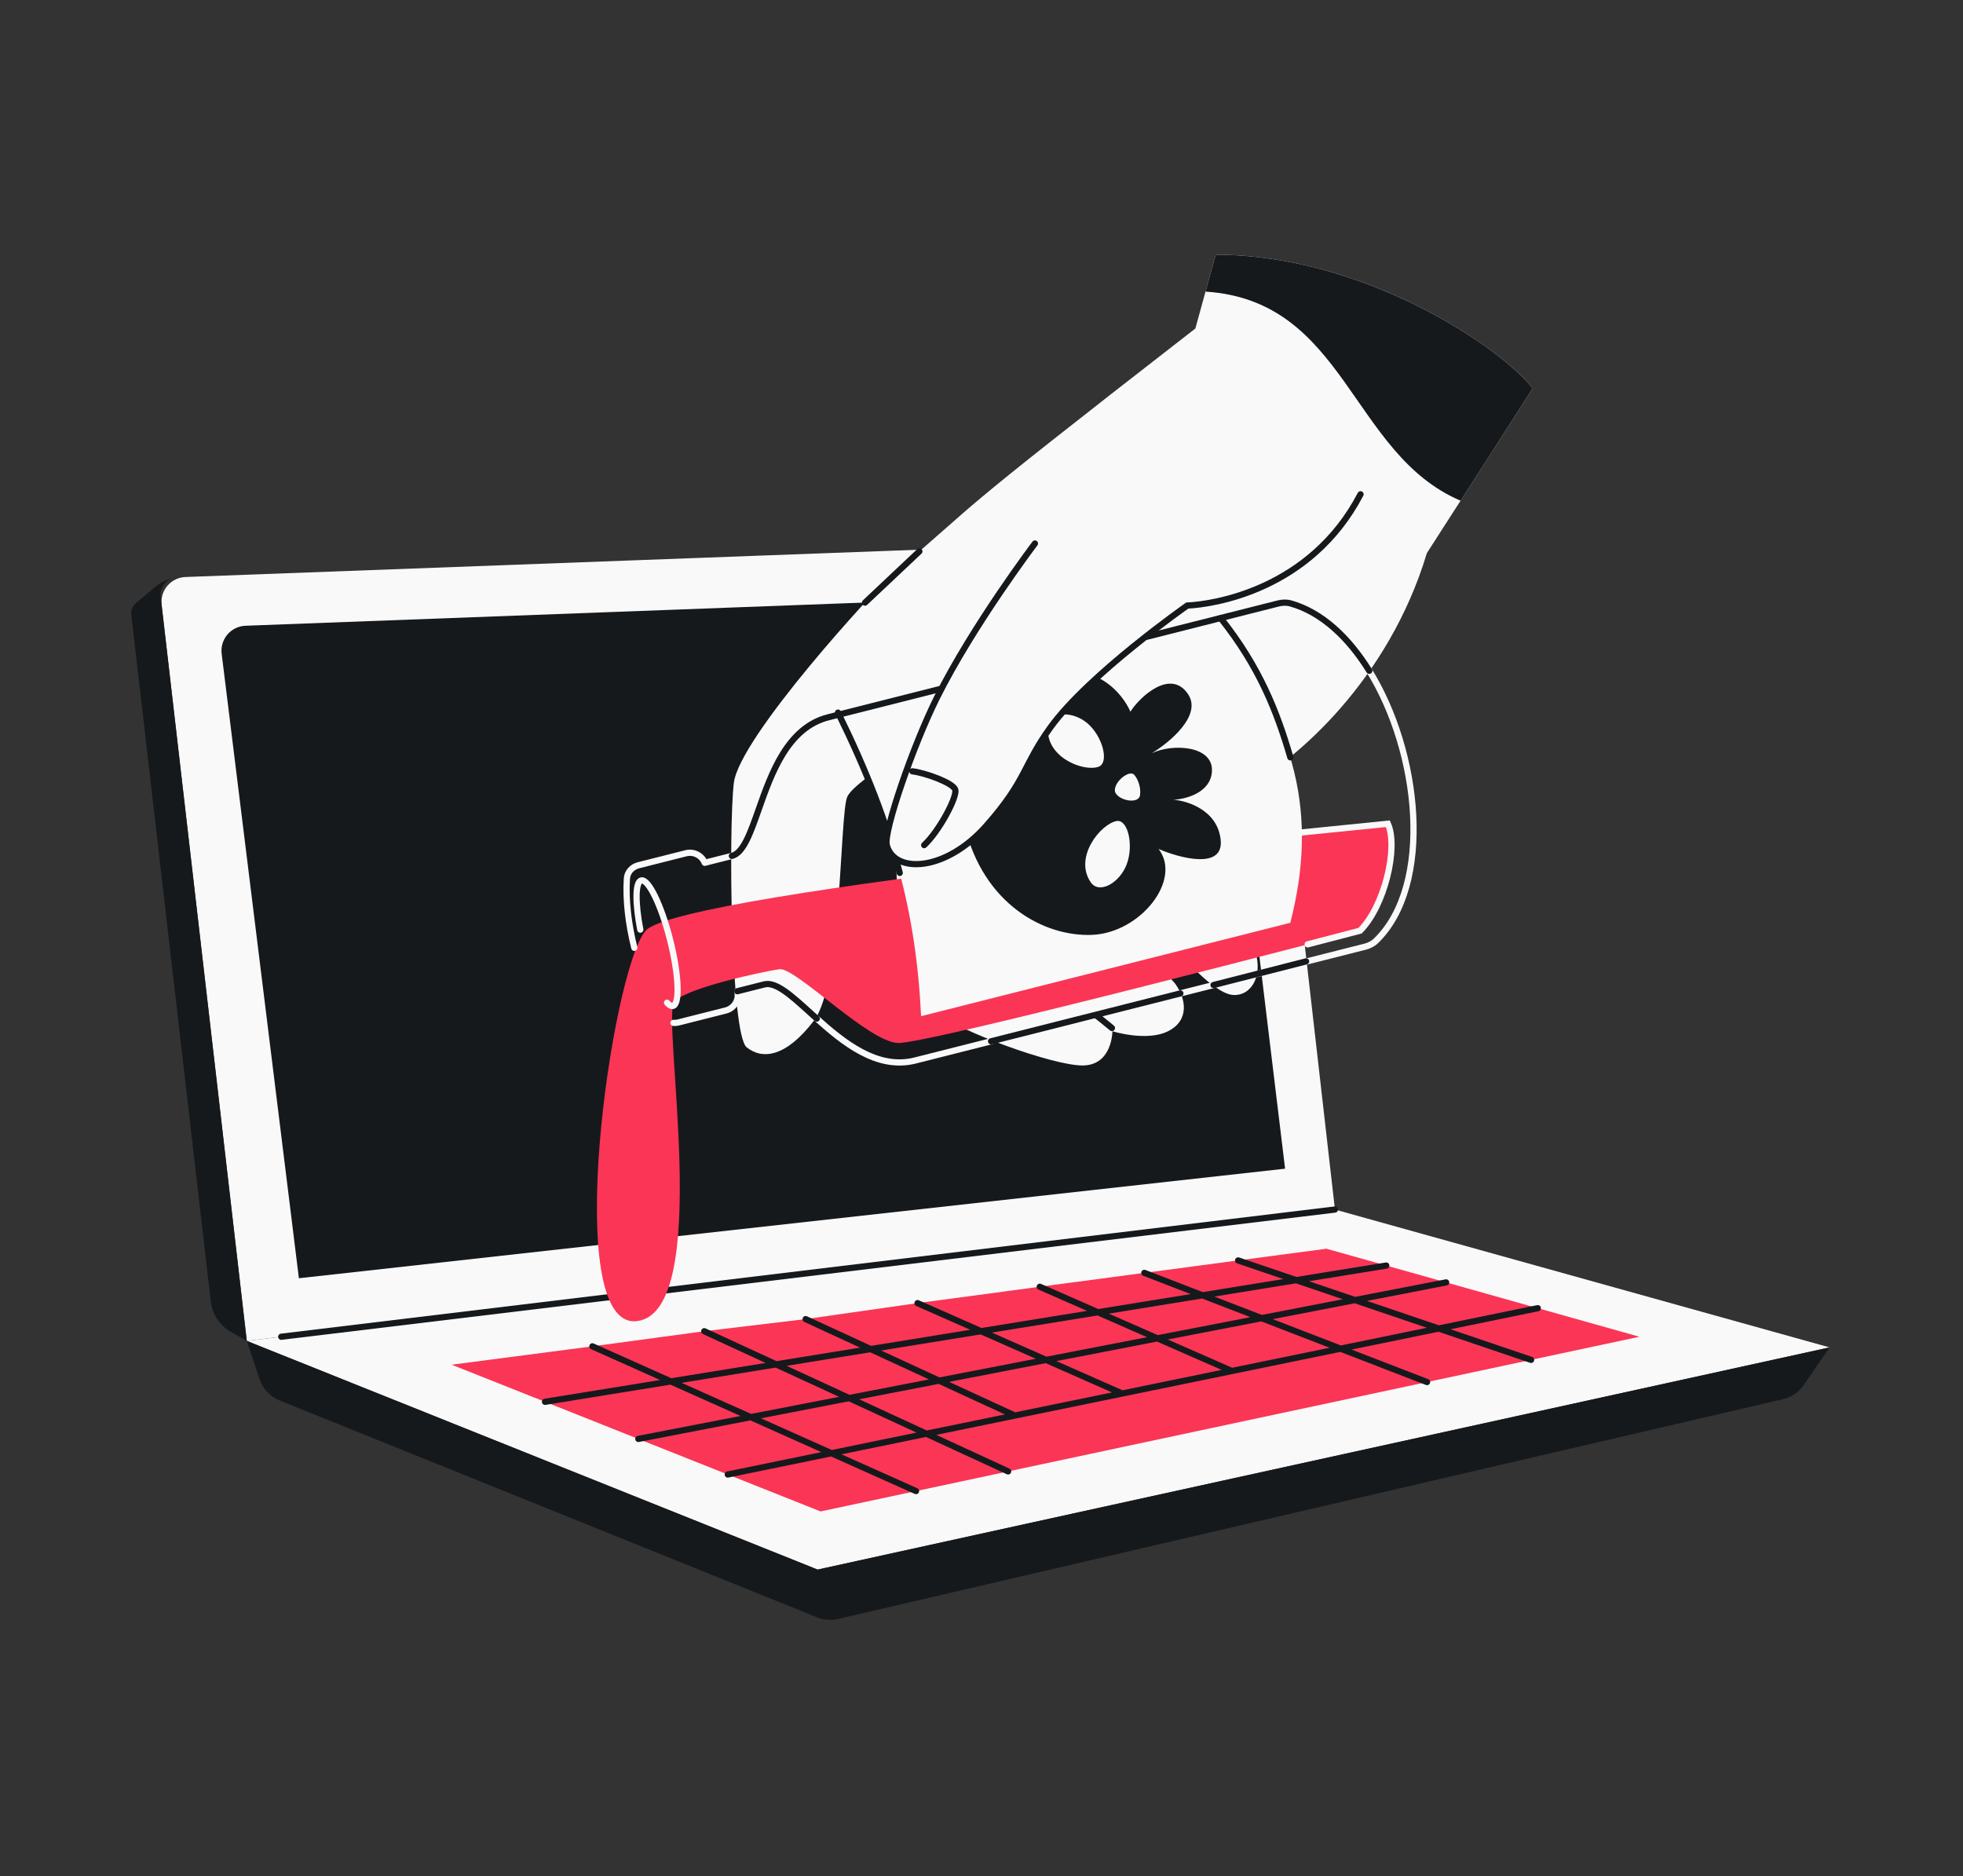 <svg width="632" height="604" viewBox="0 0 632 604" fill="none" xmlns="http://www.w3.org/2000/svg">
<rect x="0" y="0" width="632" height="604" fill="#333333" stroke="none"/>
<path d="M589.035 433.766L263.235 505.296L79.45 431.678L429.789 389.387L589.035 433.766Z" fill="#F9F9F9"/>
<path d="M397.625 173.181L59.725 185.754C55.039 185.928 51.495 190.058 52.034 194.717L79.457 431.674L429.797 389.383L405.916 180.306C405.439 176.13 401.826 173.024 397.625 173.181Z" fill="#F9F9F9"/>
<path d="M383.779 190.028L79.049 201.445C74.338 201.621 70.788 205.792 71.367 210.471L96.231 411.506L413.742 376.234L392.066 197.1C391.563 192.946 387.96 189.871 383.779 190.028Z" fill="#16191C"/>
<path d="M42.274 197.988C42.103 196.511 42.687 195.048 43.827 194.093L49.945 188.974C51.959 187.289 54.41 186.208 57.013 185.856C54.097 185.856 51.344 188.821 51.716 192.029L79.451 431.677L74.264 428.717C70.708 426.687 68.33 423.086 67.859 419.018L42.274 197.988Z" fill="#16191C"/>
<path d="M429.783 389.387L90.547 430.338" stroke="#16191C" stroke-width="2" stroke-linecap="round"/>
<path d="M492.94 437.779L527.816 430.34L495.103 421.14L465.595 412.84L446.32 407.419L427.046 401.998L398.621 405.767L368.427 409.771L334.76 414.241L295.404 419.511L259.373 424.653L226.738 428.557L190.725 433.419L145.429 439.337L175.47 451.286L205.511 463.234L234.308 474.687L264.194 486.573L294.922 480.019L324.571 473.694L459.446 444.924L492.94 437.779Z" fill="#FA3556"/>
<path d="M492.941 437.781L398.622 405.769M459.448 444.925L368.428 409.772M495.104 421.141L396.614 441.363M234.309 474.688L326.727 455.713M465.597 412.842L205.513 463.235M446.322 407.421L175.472 451.287M226.74 428.558L324.572 473.696M294.924 480.02L190.726 433.421M326.727 455.713L360.327 448.814L361.295 448.615M326.727 455.713L259.375 424.655M396.614 441.363L361.295 448.615M396.614 441.363L334.761 414.242M295.405 419.513L361.295 448.615" stroke="#16191C" stroke-width="2" stroke-linecap="round"/>
<path d="M589.035 433.763L263.235 505.292L79.45 431.674L83.548 443.968C84.592 447.1 86.957 449.615 90.018 450.851L263.068 520.669C265.215 521.535 267.577 521.719 269.833 521.194L574.023 450.446C576.767 449.808 579.172 448.164 580.764 445.84L589.035 433.763Z" fill="#16191C"/>
<path d="M384.851 105.759L391.393 82C439.324 82 483.371 111.957 493.472 125.042L459.383 178.069C446.987 219.389 416.8 244.64 403.257 252.1C403.257 252.1 394.648 273.449 394.648 277.925C394.648 282.401 399.125 295.142 403.257 304.094C407.389 313.047 403.257 320.967 396.714 320.278C390.172 319.589 376.054 304.094 372.955 296.519C369.856 288.944 364.003 256.576 364.003 256.576C364.003 256.576 358.149 291.01 358.149 296.519C358.149 302.028 375.021 312.014 378.465 316.835C381.908 321.655 382.941 328.542 376.054 331.985C369.168 335.428 358.149 331.985 358.149 331.985C358.149 331.985 358.149 343.004 348.508 343.004C338.867 343.004 308.91 331.985 301.679 326.132C294.448 320.278 288.25 290.665 288.594 277.925C288.938 265.185 305.466 233.506 305.466 233.506C305.466 233.506 275.165 250.723 272.755 256.576C270.344 262.43 271.033 316.835 262.08 328.542C253.128 340.249 245.553 341.282 240.388 337.15C235.223 333.018 234.534 266.906 236.256 252.1C237.977 237.294 282.396 189.087 286.872 185.3C319.435 157.746 300.145 171.526 384.851 105.759Z" fill="#F9F9F9"/>
<path d="M391.393 82C439.324 82 483.371 111.957 493.472 125.042L470.245 161.196C434.779 146.046 433.402 96.806 388.122 93.879L391.393 82Z" fill="#16191C"/>
<path d="M289.126 335.773C279.485 335.428 256.07 311.258 250.905 312.014C245.74 312.77 221.637 317.868 217.161 322.344C212.685 326.82 229.901 422.2 205.109 425.299C180.317 428.398 196.845 312.358 207.864 299.618C218.882 286.878 446.83 265.185 446.83 265.185C450.274 272.76 445.797 291.698 437.878 299.618C437.878 299.618 298.768 336.117 289.126 335.773Z" fill="#FA3556"/>
<path d="M421 304.017C431.34 301.333 437.878 299.618 437.878 299.618C445.797 291.698 450.274 272.76 446.83 265.185C446.83 265.185 436.598 266.197 419 268" stroke="#F9F9F9" stroke-width="2" stroke-linecap="round"/>
<path d="M237.38 319.108C238.07 321.835 236.401 324.61 233.653 325.305L218.438 329.153C217.899 329.29 217.351 329.337 216.816 329.3M235.629 275.546L226.881 277.759C225.959 275.4 223.388 274.045 220.85 274.687L205.528 278.562C203.507 279.073 201.97 280.742 201.835 282.807C201.392 289.568 202.291 297.414 204.224 305.127M262.613 327.605C271.462 335.569 282.368 344.51 294.648 341.404L319.427 335.136M380.447 319.703L390.704 317.109M404.478 313.625L439.468 304.775C440.783 304.442 442.023 303.833 442.997 302.889C461.505 284.977 457.236 242.132 440.624 215.601" stroke="#F9F9F9" stroke-width="2" stroke-linecap="round" stroke-linejoin="round"/>
<path d="M296.547 327.14C294.929 293.496 287.513 265.777 270.163 230.842L390.948 200.292C418.112 233.962 424.197 262.828 415.426 297.072L296.547 327.14Z" fill="#F9F9F9"/>
<path d="M269.801 229.411C278.96 247.993 285.384 264.559 289.676 281.024M393 199C405.513 214.687 411.177 229.196 415.426 243.802" stroke="#16191C" stroke-width="2" stroke-linecap="round" stroke-linejoin="round"/>
<path d="M206.147 299.273C204.477 290.612 204.515 283.932 206.442 283.445C208.757 282.859 212.92 291.426 215.741 302.579C218.562 313.732 218.972 323.248 216.658 323.833C216.111 323.971 215.461 323.599 214.751 322.803" stroke="#F9F9F9" stroke-width="2" stroke-linecap="round"/>
<path d="M237.38 319.108L246.09 316.905C249.782 315.971 254.745 320.473 260.744 325.915C261.467 326.571 262.205 327.24 262.957 327.915M235.629 275.546C239.321 274.612 241.547 268.292 244.238 260.652C248.348 248.983 253.542 234.235 266.701 230.907L268.466 230.46L411.521 194.278C412.836 193.946 414.216 193.893 415.522 194.259C425.518 197.064 434.185 205.194 440.838 215.945M390.704 317.109L420.5 309.5M319.083 335.223L380.03 319.808" stroke="#16191C" stroke-width="2" stroke-linecap="round" stroke-linejoin="round"/>
<path d="M351.643 300.959C336.1 301.614 316.626 291.022 310.596 265.952C307.004 238.452 320.132 222.202 338.381 217.088C352.981 212.996 361.505 223.399 363.943 229.112C367.02 224.217 377.014 215.07 382.563 223.562C387.003 230.356 376.577 239.01 370.809 242.487C377.592 239.248 390.829 240.011 390.183 248.483C389.666 255.26 381.699 257.288 377.78 257.455C382.466 257.817 392.073 260.922 393.014 270.447C393.954 279.972 380.076 276.332 373.02 273.322C380.659 283.22 367.186 300.303 351.643 300.959Z" fill="#16191C"/>
<path d="M351.165 284.028C345.651 275.973 354.338 265.277 359.502 264.317C363.173 263.668 365.106 272.229 362.679 278.425C360.37 284.321 353.854 287.956 351.165 284.028Z" fill="#F9F9F9"/>
<path d="M367.044 255.973C366.621 259.04 359.971 257.735 358.987 254.899C358.339 251.888 363.618 247.6 365.206 249.467C366.411 250.885 367.383 253.513 367.044 255.973Z" fill="#F9F9F9"/>
<path d="M337.449 233.749C336.255 243.612 348.725 248.606 353.694 246.836C357.211 245.547 355.031 237.053 350.095 232.841C345.399 228.833 338.032 228.939 337.449 233.749Z" fill="#F9F9F9"/>
<path d="M317.518 265.873C304.433 280.68 287.905 281.368 285.495 272.071C284.39 267.81 293.896 240.132 301.678 224.554C313.334 201.221 327.848 181.512 327.848 181.512C342.447 154.792 407.388 155.458 438.034 159.13C421.85 190.12 390.287 194.597 382.252 194.941C382.252 194.941 350.487 217.151 338.178 234.195C329.225 246.591 330.602 251.067 317.518 265.873Z" fill="#F9F9F9"/>
<path d="M333.201 174.97C333.201 174.97 313.334 201.221 301.678 224.554C293.896 240.132 284.39 267.81 285.495 272.071C287.905 281.368 304.433 280.68 317.518 265.873C330.602 251.067 329.225 246.591 338.178 234.195C350.487 217.151 382.252 194.941 382.252 194.941C390.287 194.597 421.85 190.12 438.034 159.13M293.759 248.312C297.776 248.772 306.706 251.962 307.532 254.166C308.358 256.37 302.367 267.595 297.546 272.071M357.993 330.952C356.615 329.804 353.654 327.371 352.828 326.82M278.5 194L296 177.5" stroke="#16191C" stroke-width="2" stroke-linecap="round"/>
</svg>
